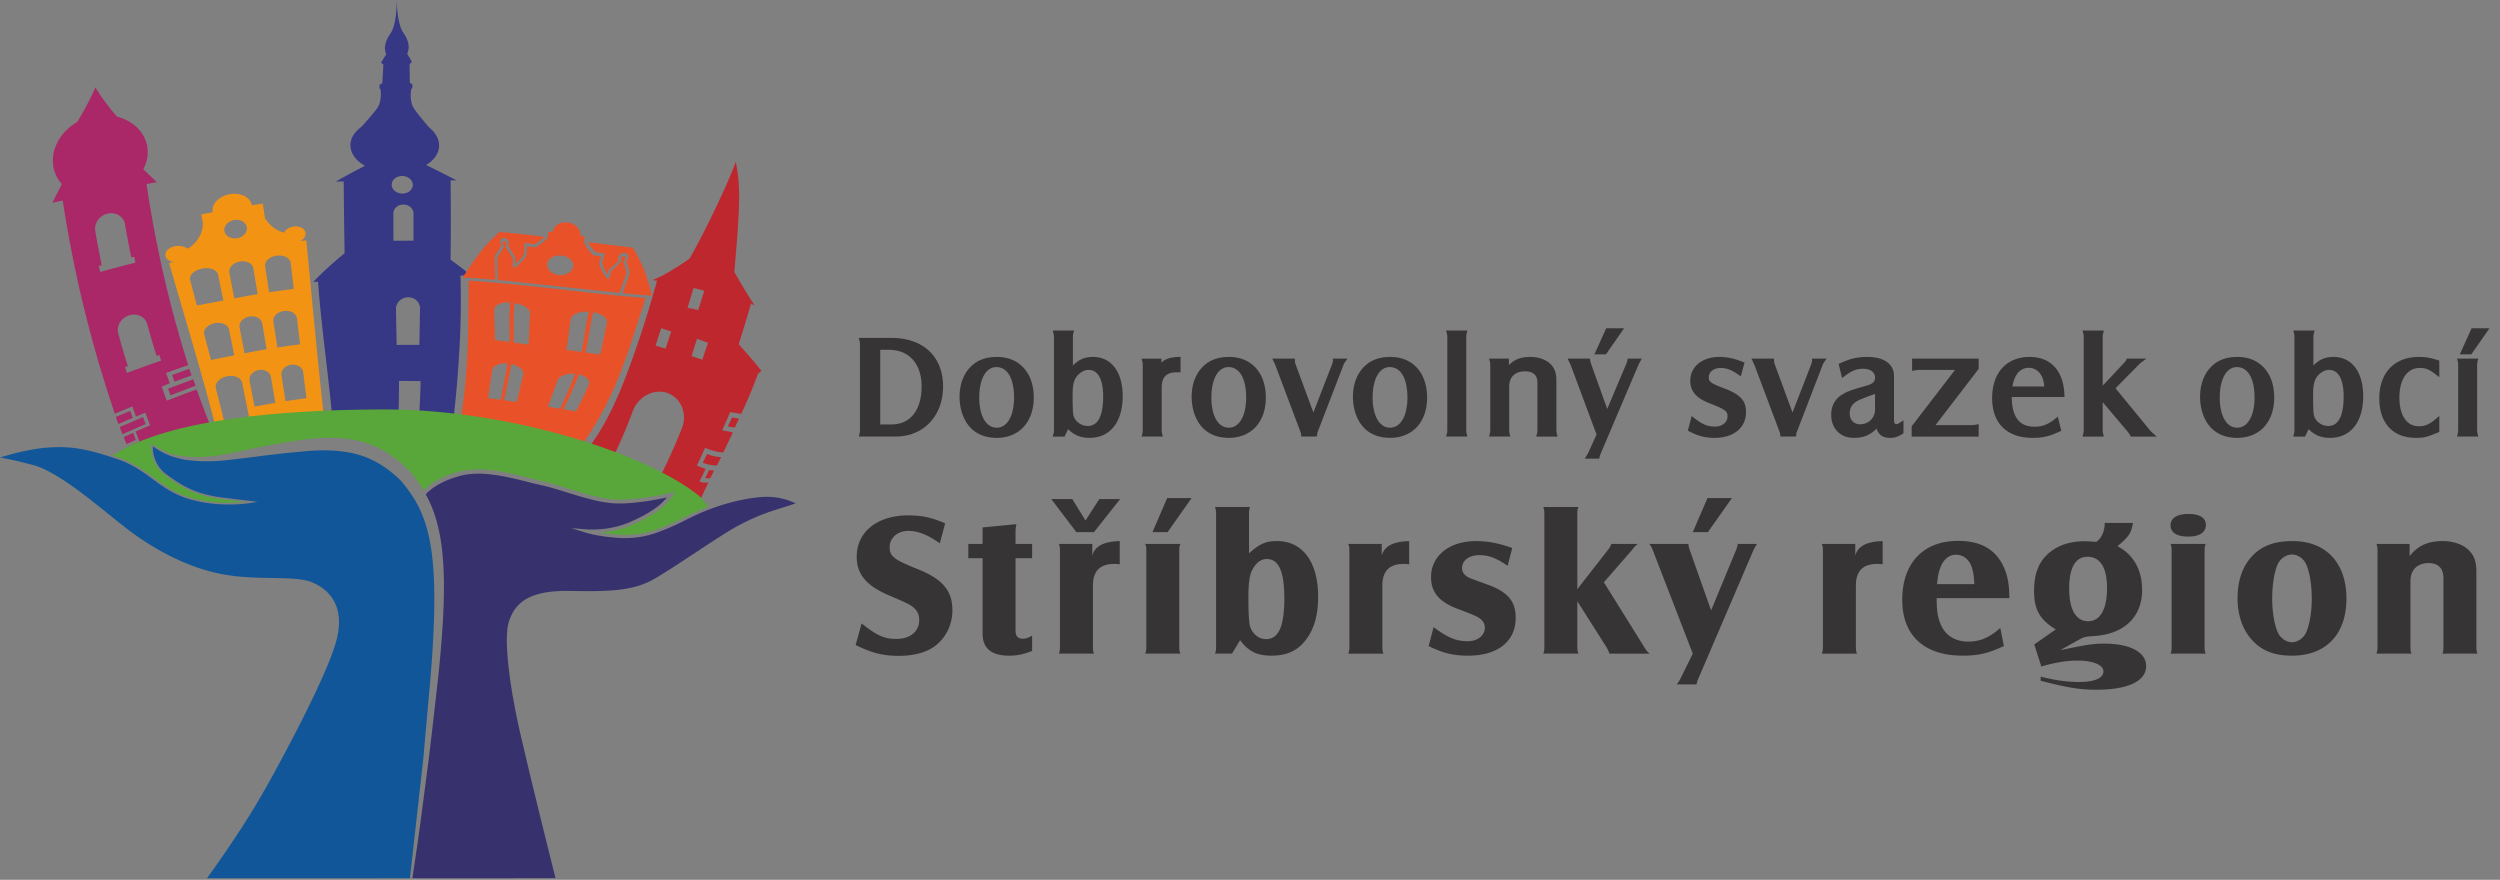 <svg viewBox="0 0 233 82" xmlns="http://www.w3.org/2000/svg" fill-rule="evenodd" clip-rule="evenodd" stroke-linejoin="round" stroke-miterlimit="2"><rect x="0" y="0" width="233" height="82" fill="#808080" stroke="none"/><path d="M43.892 25.663c-.381.007-.576.01-.975.015.047 1.912.044 3.83-.043 5.735-.11 2.399-.296 4.81-.56 7.204-1.316.009-1.958.007-3.242.01.067-1.172.092-1.805.137-3.106-.807-.009-1.212-.013-2.022-.019-.006 1.303-.012 1.94-.047 3.133-1.575.013-2.358.023-3.974.089l.001.028c-.868.035-1.307.057-2.205.117-.385-4.21-1.01-8.39-1.321-12.609l-.443.008c1.074-1.1 1.676-1.63 2.918-2.668a785.38 785.38 0 0 1-.083-6.69l-.732.01c.895-.507 1.8-.997 2.713-1.47-.83-.463-1.34-1.138-1.352-1.905-.01-.655.39-1.256 1.025-1.726.531-.586 1.206-1.354 1.472-1.74.47-.681.312-1.738.312-1.738l-.105-.121.02-.33.247-.141.1-1.726c-.088-.075-.13-.112-.216-.188 0 0 .269-.456.485-.777-.214-.457-.196-1.1.413-1.978.563-.81.556-2.782.551-3.08.007.298.072 2.267.618 3.04.592.84.586 1.495.362 1.968.2.312.445.763.445.763l-.217.2c.01.697.015 1.047.022 1.744l.235.137.005.334-.108.125s-.205 1.071.23 1.757c.254.4.922 1.216 1.439 1.811.274.224.497.474.656.741h.002l-.001.002c.172.29.268.596.271.916.009.73-.445 1.378-1.206 1.842 1.166.58 1.74.864 2.823 1.422l-.542.007c.015 2.464.036 4.928-.008 7.392.8.584 1.182.874 1.9 1.462zm-6.422-9.26c-.544.004-.976.378-.963.831.014.453.468.814 1.01.807.543-.006.969-.375.957-.827-.013-.45-.462-.815-1.004-.811zm-.809 3.355c.002 1.068.004 1.6.004 2.681.75-.003 1.127-.005 1.87-.01.005-1.074.005-1.603.004-2.665h-.012c-.071-.395-.457-.699-.926-.701-.468-.003-.857.298-.927.695h-.013zm2.425 12.384c.027-1.426.037-2.15.063-3.545h-.015c-.074-.516-.532-.897-1.1-.889-.568.009-1.037.405-1.115.92l-.015.001c.02 1.387.037 2.102.065 3.516l2.117-.003z" fill="#363785" fill-rule="nonzero"/><path d="M42.872 39.494c.794-4.55.766-8.748.816-13.337 5.513.347 10.98 1.194 16.486 1.619-1.661 5.103-2.812 9.376-6.028 13.791-3.747-.906-7.445-1.618-11.274-2.073zM55.302 29.1c-.358 1.42-.402 2.235-.732 3.753l1.357.187c.296-1.19.375-1.814.638-2.972h-.004c.059-.43-.458-.827-1.259-.968zm-1.34 5.795c-.58 1.405-.81 1.95-1.438 3.247l1.158.196c.536-1.007.707-1.454 1.202-2.49h-.003c.148-.386-.231-.797-.92-.953h.001zm-.752-5.227c-.186 1.143-.222 1.76-.421 2.938.564.078.845.116 1.4.194.314-1.516.351-2.33.698-3.748-.832-.047-1.56.202-1.671.617l-.006-.001zm-2.162 8.234c.462.074.694.111 1.157.187.61-1.299.834-1.845 1.397-3.25-.732-.06-1.423.174-1.604.545h-.003c-.394 1.024-.527 1.499-.947 2.518zm-3.08-9.665c-.143 1.391-.056 2.192-.103 3.686l1.396.192c.081-1.17.06-1.782.148-2.914l-.005-.001c-.01-.42-.625-.823-1.436-.963zm-.978 9.067c.468.063.702.096 1.168.162.276-1.051.358-1.562.623-2.59h-.003c.062-.384-.412-.786-1.114-.94-.275 1.387-.385 1.997-.674 3.368zm-.919-8.495c-.013 1.117.051 1.723.061 2.878l1.352.183c.033-1.492-.062-2.291.07-3.68-.813-.043-1.437.213-1.479.62l-.004-.001zm-.18 5.617c-.175 1.039-.225 1.59-.4 2.681.47.06.706.09 1.175.154.274-1.378.378-1.993.639-3.38-.716-.06-1.313.169-1.41.545h-.005.001zm9.637-10.917l.729.097a.086.086 0 0 1 .077.085c0 .008-.002.016-.004.024-.081.321-.124.484-.212.812.029.088.12.384.284.688.107.198.145.254.228.358 0 0 .103-.427.186-.505l.133-.112.683-.605c.022-.027.07-.08.014-.153-.06-.138-.014-.282.053-.387a.51.51 0 0 1 .282-.202.648.648 0 0 1 .33-.01c.194.043.313.25.245.472a.55.55 0 0 1-.154.242c-.072.066-.036.05-.026.076l.323.97a.226.226 0 0 1-.015.115l-.667 1.85a70.29 70.29 0 0 0 2.746.23c-.465-1.726-.692-2.668-1.787-4.472-1.541-.182-2.41-.293-4.167-.513.059.115.142.268.248.417.178.248.404.461.472.523h-.001z" fill="#e95229" fill-rule="nonzero"/><path d="M51.048 22.114a.126.126 0 0 0 .013-.037l.032-.485c.127.017.19.025.318.04.058.008.109-.024.118-.07.117-.57.69-.903 1.364-.824l.013.001c.683.086 1.197.562 1.182 1.165-.001.044.038.085.092.092l.32.043c-.03.191-.044.29-.077.486-.003.015 0 .03.005.045.005.013.133.332.36.642.224.309.507.555.518.565.013.012.03.02.05.022l.652.087c-.065.27-.1.407-.167.682a.085.085 0 0 0 0 .05c.005.016.126.394.33.756.204.364.433.6.442.61.022.021.057.026.092.013a.132.132 0 0 0 .074-.081l.192-.64.002-.006c.352-.341.529-.511.882-.847.04-.037.096-.085.076-.152a.232.232 0 0 1-.049-.17.286.286 0 0 1 .115-.186c.04-.029.108-.056.168-.04.094.023.186.118.117.271a.377.377 0 0 1-.146.153c-.047.028-.044.075-.029.118.13.413.187.62.292 1.031l-.001.002c-.267.745-.407 1.122-.666 1.85-3.785-.393-7.566-.83-11.355-1.201a63.73 63.73 0 0 0-.03-2.103c.239-.392.362-.588.619-.97a.113.113 0 0 0-.02-.14.272.272 0 0 1-.084-.192.207.207 0 0 1 .055-.155.141.141 0 0 1 .117-.041c.1.011.186.12.188.242a.219.219 0 0 1-.065.162c-.034.031-.039.089-.012.133.272.432.406.651.667 1.089 0 .007-.002.014 0 .021l-.007.704c0 .036.017.071.045.092a.09.09 0 0 0 .094.007c.01-.006.275-.157.605-.49.33-.332.475-.591.481-.602.008-.014.042-.068.043-.084.017-.329.024-.493.038-.814.278.034.417.052.698.088a.334.334 0 0 0 .094-.014c.01-.004.226-.065.614-.384.391-.32.525-.526.53-.534h.001zm-.043 2.475c-.06.504.413.968 1.06 1.04.648.073 1.254-.266 1.35-.76.099-.495-.38-.962-1.067-1.044-.686-.082-1.284.26-1.343.764z" fill="#e95229" fill-rule="nonzero"/><path d="M46.105 23.946s-.01-.066.029-.133c0 0 .538-.821.57-.863a.095.095 0 0 0 .01-.1.484.484 0 0 1-.079-.303.399.399 0 0 1 .108-.28c.068-.068.125-.1.292-.09.179.009.384.23.387.467a.434.434 0 0 1-.072.25c.279.45.417.68.683 1.138.02.034.006.559.006.559.106-.078.226-.178.395-.353.26-.27.377-.504.416-.571l.02-.899c0-.028.008-.078.027-.096.02-.016.084-.014.111-.012l.838.105c.066-.03.272-.143.571-.391.148-.122.258-.225.334-.305-1.39-.171-2.783-.322-4.178-.454-1.715 1.512-2.332 2.597-3.467 4.256 1.07.044 1.704.092 3.055.211a60.9 60.9 0 0 0-.056-2.136z" fill="#e95229" fill-rule="nonzero"/><path d="M28.484 21.729c.03.297-.18.58-.517.734.237-.028.355-.04.583-.068.518 5.361 1.003 10.724 1.593 16.077-2.283.297-4.53.652-6.794 1.075l-.786-3.91h-.003c-.116-.451-.72-.71-1.401-.569-.682.14-1.142.627-1.05 1.086h-.002a158.5 158.5 0 0 1 .964 3.887c-.341.079-.51.118-.85.2-1.353-5.282-2.952-10.49-4.459-15.728.174-.04.265-.06.452-.1-.399-.034-.7-.227-.78-.518-.112-.395.233-.82.859-.941.464-.092.932.011 1.176.232a2.76 2.76 0 0 0 .834-.719c.774-.968.576-1.852.576-1.852l-.13-.63c.47-.084.668-.125 1.077-.206-.144-.736.564-1.497 1.584-1.678 1.02-.182 1.944.288 2.06 1.029.396-.063.6-.094 1.022-.153l.197 1.337c.162.283.42.615.829.912.375.272.704.401.966.457.125-.284.482-.518.915-.568.574-.068 1.045.21 1.085.614zm-7.15 8.932l-.004.001c-.125-.419-.679-.662-1.312-.54-.634.12-1.067.56-.996.992h-.004c.26.977.39 1.465.645 2.441.874-.186 1.344-.274 2.175-.441l-.504-2.453zm-.516-2.652l-.502-2.454h-.004c-.128-.417-.726-.655-1.441-.528-.715.127-1.224.572-1.16 1.005h-.005c.255.977.384 1.465.643 2.442 1-.197 1.556-.29 2.469-.465zm.994-7.5c-.58.104-.978.571-.89 1.038.086.467.62.758 1.19.657.57-.103.969-.56.891-1.028-.078-.468-.612-.77-1.191-.667zm3.848 17.039l-.416-2.47c-.001 0-.002 0-.003.002-.107-.423-.601-.688-1.134-.592-.534.097-.904.518-.856.952h-.004l.474 2.458a67.296 67.296 0 0 1 1.939-.35zm-.814-4.995l-.414-2.468h-.003c-.109-.422-.628-.683-1.193-.58-.565.1-.96.528-.916.961l-.003.001.473 2.458a71.99 71.99 0 0 1 2.056-.372zm-.832-5.137l-.412-2.47-.004.002c-.112-.422-.657-.68-1.254-.572-.596.108-1.019.54-.976.973l-.004.001.47 2.459c.87-.167 1.307-.246 2.18-.393zm4.549 9.695c-.128-.993-.19-1.489-.313-2.482l-.004.001c-.089-.426-.58-.71-1.124-.632-.545.079-.927.486-.895.921l-.003.001.386 2.473c.65-.104 1.301-.198 1.953-.282zm-.596-5.02c-.12-.992-.18-1.49-.298-2.482h-.003c-.09-.425-.623-.704-1.215-.623-.593.083-1.007.494-.977.93h-.004l.384 2.475c.824-.13 1.26-.19 2.113-.3zm-.586-5.164l-.293-2.483h-.003c-.095-.425-.67-.7-1.314-.613-.645.087-1.093.503-1.066.938H24.7l.383 2.475c.764-.119 1.53-.225 2.298-.317z" fill="#f39314" fill-rule="nonzero"/><path d="M65.764 43.688l-.24.522-.343.663c.163.053.247.074.423.101.142.009.285.007.427-.006-.158.32-.236.477-.387.786-.28.609-.413.9-.656 1.449-.786-.172-1.009-.51-1.443-1.281-.497-.064-.724-.133-1.184-.278l.01-.019a.25.25 0 0 1 .012-.017c-.201-.168-.3-.257-.502-.43-.168-.148-.34-.292-.516-.43.504-.988.735-1.475 1.172-2.443.437-.968.638-1.449 1.023-2.409h-.001l.006-.014a2.613 2.613 0 0 0-.054-2.056 2.276 2.276 0 0 0-1.486-1.253c-.65-.167-1.287-.031-1.826.284a2.82 2.82 0 0 0-1.216 1.446l-.005.015-.006.015a44.686 44.686 0 0 1-.928 2.31c-.398.929-.61 1.395-1.08 2.337a4.661 4.661 0 0 1-.925-.566c-.382-.285-.578-.457-1.011-.902 1.623-2.236 2.725-4.83 3.652-7.356a96.82 96.82 0 0 0 2.557-8.01l-.215-.016-.217-.02c.706-.29 1.055-.476 1.749-.89.692-.413 1.035-.65 1.723-1.127a74.635 74.635 0 0 0 2.368-4.596c.89-1.86 1.31-2.816 1.938-4.414.308 1.712.356 2.722.259 4.849-.097 2.127-.23 3.275-.4 5.42.357.622.545.95.93 1.588.385.639.585.958.982 1.557l-.176-.107-.176-.108c-.228.781-.343 1.169-.573 1.93-.232.76-.348 1.135-.583 1.862.472.548.718.802 1.145 1.304.427.502.622.746.971 1.184l-.156.137c-.063.055-.097.082-.162.138-.228.63-.473 1.253-.733 1.87a60.86 60.86 0 0 1-.821 1.859 5.021 5.021 0 0 1-.473-.064 6.209 6.209 0 0 1-.558-.1c-.142.332-.214.5-.36.832-.155.347-.234.52-.393.867.224.053.337.074.565.102.172.048.26.067.434.097a99.64 99.64 0 0 1-.895 1.865 3.12 3.12 0 0 1-.841-.137 4.076 4.076 0 0 1-.858-.298c-.148.333-.221.5-.37.83-.157.328-.236.49-.394.813.178.092.27.133.457.202.141.052.213.075.36.113zM62.557 30.9c-.372-.128-.558-.188-.93-.31-.217.648-.318.975-.525 1.616.37.118.556.173.928.287.207-.63.316-.946.527-1.593zm2.507-1.99l.576-1.796a7.002 7.002 0 0 0-1.007-.264l-.553 1.835c.39.07.586.113.984.224v.001zm.39 4.614l.53-1.577c-.432-.159-.64-.235-1.018-.376-.213.659-.315.981-.517 1.618.38.121.584.19 1.004.335h.001z" fill="#bf272e" fill-rule="nonzero"/><path d="M66.094 43.812l-.37.745c.155.021.311.028.467.023l.181-.365c.072-.147.11-.22.182-.37-.1 0-.149-.003-.245-.01a2.568 2.568 0 0 1-.215-.023zm1.744-4.078c.215.053.434.09.654.111l.19-.415c.079-.166.117-.248.192-.414a4.332 4.332 0 0 1-.32-.048 4.383 4.383 0 0 1-.322-.068l-.195.417-.199.417zm-2.341 3.388c.117.049.177.072.298.111.123.036.186.05.313.076.138.028.207.037.35.052.142.016.214.02.362.02l.193-.39.193-.395a2.95 2.95 0 0 1-.674-.086 3.414 3.414 0 0 1-.632-.2l-.202.407c-.08.162-.12.244-.202.405h.001z" fill="#bf272e" fill-rule="nonzero"/><path d="M11.408 40.466c.432-.19.649-.286 1.082-.473.434-.188.65-.282 1.084-.467-.098-.26-.146-.391-.243-.653l-.624.263c-.62.261-.93.394-1.549.662l.25.668zm.379.923l.872-.39-.251-.655c-.35.153-.526.23-.875.385.1.265.152.396.254.66zm5.856-7.021c-.535.19-1.068.382-1.601.577.084.252.127.377.212.627.638-.238.958-.355 1.597-.587-.084-.247-.126-.37-.208-.617zm-1.978 1.857c.086.248.13.37.218.617.936-.363 1.405-.541 2.345-.892-.086-.24-.127-.36-.211-.602-.708.26-1.061.391-1.767.658l-.585.219z" fill="#aa2867" fill-rule="nonzero"/><path d="M15.072 36.033c.183.526.276.789.466 1.311 1.115-.429 1.673-.64 2.792-1.05a75.68 75.68 0 0 0 1.473 3.855c-1.334.563-2 .851-3.325 1.44-.984-.265-1.475-.404-2.457-.69-.275.839-.409 1.26-.667 2.113-.209.097-.314.146-.522.245l-.387-.157c-.236-.57-.35-.856-.577-1.431.452-.206.678-.308 1.13-.51-.146-.374-.219-.56-.362-.936.54-.235.809-.352 1.349-.582a83.052 83.052 0 0 1-.438-1.176c-.348.143-.522.216-.87.361l-.339-.943c-.653.267-.98.402-1.633.675a115.45 115.45 0 0 1-4.86-19.872c-.385.084-.578.127-.964.213.35-.7.528-1.047.889-1.735a3.213 3.213 0 0 1-.822-1.836c-.167-1.564.768-3.11 2.23-3.945.11-.17.217-.342.316-.512.924-1.583 1.393-2.736 1.393-2.736s.617 1.07 1.74 2.405c.094.113.193.223.295.331 1.552.407 2.686 1.543 2.832 2.996.066.661-.083 1.31-.397 1.905.504.49.758.732 1.268 1.21-.386.065-.58.1-.966.167a108.438 108.438 0 0 0 3.879 16.879c-.826.29-1.239.437-2.062.738.14.382.21.573.353.953l-.757.314zM9.215 24.782l.118.566c1.313-.36 1.969-.534 3.284-.869-.046-.219-.07-.33-.114-.55l-.268.067a81.674 81.674 0 0 1-.59-3.137h-.002c-.14-.686-.84-1.115-1.593-.953-.753.164-1.276.87-1.176 1.585h-.002l.007.04v.002c.181 1.062.382 2.121.603 3.176l-.267.073zm2.612 9.976c1.273-.473 1.91-.704 3.189-1.153-.067-.21-.1-.315-.165-.526l-.261.09a79.82 79.82 0 0 1-.877-3h-.003c-.203-.655-.94-1.008-1.675-.78-.735.228-1.188.966-1.023 1.651h-.001a.532.532 0 0 0 .01.038v.002c.34 1.227.518 1.835.895 3.041l-.26.095c.067.217.102.326.17.542h.001z" fill="#aa2867" fill-rule="nonzero"/><path d="M10.796 38.858c.095.265.144.398.241.663.532-.23.798-.343 1.332-.568a85.78 85.78 0 0 1-.237-.654c-.535.221-.803.334-1.336.559z" fill="#aa2867" fill-rule="nonzero"/><path d="M13.258 43.755c.441.29.862.605 1.285.914.422.309.848.61 1.296.874.446.266.916.49 1.404.667.241.086.493.169.744.228l.378.096.383.078c.512.096 1.029.17 1.549.203.824.06 1.651.049 2.473-.03l-.806-.098c-.485-.062-.968-.113-1.454-.183a12.213 12.213 0 0 1-1.444-.288l-.355-.101-.35-.117-.346-.13-.34-.145a9.47 9.47 0 0 1-1.289-.714 14.79 14.79 0 0 1-.607-.416c-.198-.144-.398-.281-.588-.447a3.183 3.183 0 0 1-.855-1.214 3.53 3.53 0 0 1-.2-.72 3.14 3.14 0 0 1-.039-.75l.01-.122.106.068c.274.176.552.342.843.494.292.158.578.296.89.39.62.187 1.276.25 1.928.297.217.008.435.01.652.006.472-.005.945-.048 1.414-.098l.698-.097.705-.124 2.817-.594c.469-.1 2.376-.442 2.85-.516l1.44-.217c.489-.056.98-.097 1.472-.123.987-.048 1.996-.022 3 .164a8.99 8.99 0 0 1 2.887 1.045c.891.515 1.675 1.174 2.38 1.877l.02.02.015.019c.459.546.88 1.135 1.249 1.758.293-.297.62-.558.972-.773a8.226 8.226 0 0 1 1.758-.8c.151-.049.3-.092.45-.138.157-.046.316-.084.477-.116.318-.064.64-.102.961-.122 1.29-.07 2.558.149 3.787.43.616.14 1.225.3 1.832.454.305.077.603.145.912.216.311.072.619.153.922.242 1.214.353 2.396.77 3.603 1.079.602.153 1.214.283 1.82.346.612.066 1.23.04 1.851-.006a25.878 25.878 0 0 0 3.69-.585l.412-.094-.228.347a5.004 5.004 0 0 1-.746.89l-.101.097-.111.097-.223.182a8.39 8.39 0 0 1-.464.335c-.157.108-.322.201-.483.302-.163.096-.33.185-.495.277-.167.089-.34.17-.51.255-.168.09-.34.156-.51.234-.169.075-.344.155-.524.22-.177.072-.36.127-.54.187-.184.05-.366.106-.552.145-.185.046-.372.079-.558.113-.307.051-.617.084-.926.108.193.033.388.06.582.09.213.023.43.054.64.074.423.04.847.066 1.271.056.212-.006.424-.01.634-.035.212-.014.42-.046.63-.081.21-.027.414-.086.62-.127.204-.06.405-.105.61-.178l.305-.105c.095-.033.198-.075.297-.113l.598-.234.588-.255c.195-.087.387-.183.581-.273.388-.186.769-.384 1.161-.569a19.461 19.461 0 0 1 1.554-.66c-.418-.584-.862-1-.862-1-4.949-4.01-17.78-8.058-29.2-8.058-9.467 0-20.382.892-25.453 4.298.46.152.93.305 1.373.516.48.222.941.486 1.38.778z" fill="#59a73a" fill-rule="nonzero"/><path d="M41.16 50.932c.107.833.165 1.666.193 2.496.056 1.661-.006 3.313-.107 4.957-.108 1.64-.25 3.278-.425 4.913l-.56 4.89-.288 2.442-.318 2.44c-.218 1.624-.416 3.251-.648 4.874-.177 1.267-.384 2.637-.57 3.9 1.806.01 13.337-.002 13.337-.002-.55-2.198-1.1-4.397-1.637-6.598l-.808-3.316-.78-3.322a64.348 64.348 0 0 1-.691-3.344 46.933 46.933 0 0 1-.49-3.38 24.937 24.937 0 0 1-.122-1.706c-.015-.571-.015-1.144.068-1.716.041-.286.122-.567.228-.835.103-.271.236-.53.397-.771a3.35 3.35 0 0 1 1.301-1.13c.518-.262 1.08-.414 1.645-.512.568-.093 1.14-.133 1.712-.14 1.143.002 2.275.046 3.41.007 1.132-.036 2.269-.126 3.35-.439a7.529 7.529 0 0 0 1.553-.644c.246-.134.484-.287.726-.439l.724-.45c.96-.61 1.904-1.238 2.854-1.864.474-.316.95-.628 1.43-.935l.717-.463c.243-.156.486-.298.729-.447a20.177 20.177 0 0 1 3.085-1.496c.265-.107.538-.195.807-.291l.816-.259.812-.255.403-.133.142-.05a6.25 6.25 0 0 0-2.176-.59 6.966 6.966 0 0 0-1.267.023c-.422.04-.847.1-1.266.18-.84.158-1.67.374-2.481.644a19.42 19.42 0 0 0-2.379.96c-.386.184-.769.385-1.158.57-.196.094-.389.193-.587.28l-.596.262-.605.238c-.102.04-.198.08-.306.117l-.305.105c-.202.073-.42.125-.63.187-.215.044-.427.105-.644.134-.217.037-.433.07-.651.086-.218.027-.438.032-.656.038a10.97 10.97 0 0 1-1.308-.054c-.22-.02-.43-.048-.645-.072-.214-.032-.432-.06-.646-.097a9.89 9.89 0 0 1-1.284-.29l-1.322-.41 1.387.11c.176.014.363.018.545.02a10.085 10.085 0 0 0 1.646-.141c.18-.035.361-.067.54-.111.18-.039.354-.094.53-.143.174-.057.35-.111.519-.18l.188-.074.064-.028.255-.114c.17-.078.346-.148.508-.233.163-.084.329-.163.49-.25l.482-.271c.154-.099.316-.189.465-.294.153-.102.3-.21.444-.322l.21-.173.1-.088.102-.096c.135-.128.248-.254.367-.396l.064-.08a25.38 25.38 0 0 1-3.302.513c-.631.049-1.273.078-1.912.012a13.158 13.158 0 0 1-1.878-.35c-1.228-.309-2.42-.723-3.618-1.066-.3-.086-.6-.166-.901-.233-.304-.068-.618-.14-.922-.216-.61-.15-1.217-.308-1.825-.445-1.216-.271-2.451-.486-3.676-.416a6.581 6.581 0 0 0-.906.115c-.148.03-.297.066-.439.107-.149.045-.302.09-.449.138a7.872 7.872 0 0 0-1.663.757 4.64 4.64 0 0 0-.976.792c.41.756.736 1.559.973 2.377.243.819.399 1.653.506 2.486h-.001z" fill="#37326d" fill-rule="nonzero"/><path d="M74.378 46.827l-.004.003h-.001c.005-.015.006-.01.005-.003z" fill="#fefefe" fill-rule="nonzero"/><path d="M14.241 41.6c-.005.436.075.869.235 1.275.177.442.456.843.816 1.156.178.155.38.294.577.437.394.284.802.546 1.224.786.21.117.428.224.647.326l.334.142.34.127.344.114.349.1c.469.123.945.217 1.426.282.48.067.967.12 1.45.18l1.454.176.566.069-.56.094c-.522.082-1.049.132-1.578.147-.527.018-1.054.008-1.58-.03a12.934 12.934 0 0 1-1.568-.204l-.388-.08-.384-.096a8.292 8.292 0 0 1-2.192-.911 16.039 16.039 0 0 1-1.31-.882c-.425-.31-.844-.622-1.28-.909a10.047 10.047 0 0 0-1.358-.763c-.47-.223-.964-.379-1.464-.543a16.216 16.216 0 0 0-.748-.236c-.25-.072-.499-.155-.753-.215a14.717 14.717 0 0 0-1.527-.33c-.257-.038-.514-.078-.774-.093-.13-.01-.258-.025-.389-.03l-.39-.011c-.26-.013-.52.004-.781.006-.256.009-.522.032-.781.049a17.66 17.66 0 0 0-1.545.231c-.512.095-1.02.22-1.525.353-.254.068-.503.136-.754.213-.124.04-.25.075-.374.113.537.087 1.061.204 1.59.32l.976.244.49.123c.16.044.322.096.484.155.636.237 1.231.56 1.808.907.575.349 1.13.728 1.674 1.12 1.088.787 2.133 1.628 3.174 2.468 1.042.84 2.076 1.687 3.196 2.411.556.368 1.127.712 1.713 1.031.584.32 1.18.62 1.791.885 1.22.536 2.492.953 3.8 1.204 1.307.251 2.645.318 3.98.345.669.016 1.338.02 2.009.045.67.03 1.346.067 2.007.24.165.043.327.102.486.17.151.067.307.146.453.23.296.168.573.37.822.604.5.468.853 1.086 1.016 1.748.164.664.156 1.356.05 2.022a8.17 8.17 0 0 1-.223.989c-.099.319-.197.638-.317.953-.463 1.263-1.016 2.483-1.586 3.695a120.33 120.33 0 0 1-1.784 3.6c-.613 1.19-1.24 2.373-1.88 3.549a95.307 95.307 0 0 1-1.985 3.492c-.345.573-.705 1.138-1.062 1.704-.369.56-.727 1.125-1.106 1.678a107.185 107.185 0 0 1-2.287 3.276l18.915-.007c.022-.168 1.261-11.27 1.261-11.27l.214-2.448.44-4.892c.132-1.634.242-3.26.307-4.892.06-1.628.083-3.258-.01-4.872-.094-1.61-.297-3.215-.781-4.711-.238-.748-.56-1.46-.951-2.132a13.082 13.082 0 0 0-1.366-1.869c-.657-.632-1.364-1.197-2.135-1.628a7.778 7.778 0 0 0-1.206-.563 8.822 8.822 0 0 0-1.287-.365c-.9-.17-1.816-.246-2.732-.227-.465.006-.932.03-1.401.068l-1.415.137c-.479.047-.957.092-1.426.154-.472.06-.943.103-1.42.17-.476.06-.949.127-1.428.181l-1.434.167-.72.079-.734.048c-.487.015-.975.026-1.462-.007-.486-.03-.985-.063-1.463-.159a7.917 7.917 0 0 1-.71-.177c-.206-.063-.448-.127-.645-.223-.198-.068-.494-.226-.736-.358-.254-.132-.479-.302-.723-.455z" fill="#105699" fill-rule="nonzero"/><path d="M80.3 58.105c1.467 1.16 2.12 1.444 3.27 1.444 1.249 0 2.102-.703 2.102-1.748 0-.608-.24-1.025-.814-1.386-.238-.152-.813-.42-1.883-.874-2.2-.913-3.13-1.995-3.13-3.65 0-2.318 1.902-3.857 4.816-3.857 1.228 0 2.159.19 3.428.74l-.496 1.863c-1.17-.818-2.041-1.159-2.952-1.159-.971 0-1.725.646-1.725 1.502 0 .874.356 1.157 2.676 2.089 2.26.911 3.171 1.995 3.171 3.8 0 1.406-.654 2.68-1.764 3.44-.772.532-1.922.816-3.23.816-1.448 0-2.458-.246-4.024-1.007l.555-2.013zm9.948-6.081v-1.328h1.328v-1.54l3.151-.305c-.06.342-.079.495-.079.683v1.162h1.546v1.328h-1.546v6.745c0 .514.218.761.674.761.278 0 .495-.075.872-.285v1.425c-.773.304-1.386.437-2.139.437-1.666 0-2.479-.683-2.479-2.07v-7.013h-1.328zm14.15-5.51h-1.942l-1.288 1.996-1.23-1.996h-1.96l2.337 3.078h1.646l2.437-3.078zm-5.708 4.18c.079.228.099.362.099.627v8.971c0 .245-.02.397-.099.626h3.27c-.078-.209-.098-.342-.098-.626v-5.721c0-1.348.652-2.014 1.982-2.014.158 0 .277 0 .515.038v-2.166c-1.486.038-2.32.474-2.556 1.348v-1.081l-3.113-.002zm11.319.002c-.08.208-.1.341-.1.625v8.972c0 .245.02.396.1.624h-3.272c.078-.228.1-.38.1-.624v-8.972c0-.284-.022-.417-.1-.624l3.272-.001zm-1.229-4.278h2.278l-2.24 3.174h-1.407l1.369-3.174zm7.629 5.148c1.031-.91 1.567-1.138 2.617-1.138 2.378 0 3.824 1.956 3.824 5.169 0 1.672-.336 2.907-1.05 3.914-.792 1.103-1.803 1.596-3.31 1.596-1.328 0-2.14-.399-2.914-1.444l-.753 1.253h-1.585c.079-.208.1-.321.1-.625v-12.41a1.668 1.668 0 0 0-.1-.626h3.27c-.079.209-.1.342-.1.626l.001 3.685zm.258 1.635c-.217.439-.316 1.273-.316 2.51 0 1.177.04 2.09.117 2.507.16.779.794 1.35 1.527 1.35 1.168 0 1.705-1.179 1.705-3.8 0-2.509-.516-3.668-1.645-3.668-.556 0-1.05.398-1.388 1.102v-.001zm12.11-2.505v1.084c.236-.876 1.07-1.312 2.556-1.35v2.165c-.238-.037-.357-.037-.515-.037-1.33 0-1.982.666-1.982 2.015v5.72c0 .284.018.418.099.626h-3.272c.081-.23.1-.38.1-.626v-8.97c0-.266-.019-.4-.1-.626h3.114v-.001zm4.832 7.754c1.329.987 2.102 1.31 3.192 1.31.912 0 1.585-.532 1.585-1.254 0-.456-.238-.78-.794-1.064-.098-.057-.693-.303-1.803-.722-1.683-.646-2.416-1.54-2.416-2.926 0-1.996 1.704-3.365 4.2-3.365 1.072 0 2.101.19 3.37.647l-.436 1.654c-1.05-.723-1.765-.99-2.637-.99-.951 0-1.606.494-1.606 1.2 0 .378.179.644.596.872.179.095.517.21 1.704.646 1.943.685 2.697 1.559 2.697 3.117 0 2.205-1.666 3.534-4.44 3.534-1.348 0-2.32-.228-3.668-.893l.456-1.766zm13.397 1.841c0 .267.02.399.099.627h-3.271c.08-.228.1-.36.1-.627V47.884c0-.267-.02-.4-.1-.629h3.27c-.078.21-.098.343-.098.629v7.03l2.854-3.667a1.54 1.54 0 0 0 .317-.552h2.456c-.06.058-.117.115-.177.152a3.963 3.963 0 0 0-.377.439l-2.598 2.983 3.788 6.08c.197.322.277.4.476.57h-3.748c-.137-.38-.197-.475-.277-.608l-2.714-4.276v4.256zm7.037-9.008c-.098-.266-.178-.38-.318-.588h3.629c.019.191.04.322.139.588l1.981 5.607 2.32-5.607c.098-.266.138-.38.158-.588h1.803c-.138.209-.217.322-.338.588l-5.112 11.915c-.118.269-.159.4-.179.59h-1.863c.158-.19.238-.321.378-.59l1.128-2.28-3.726-9.635zm5.095-4.865h2.278l-2.239 3.174h-1.408l1.369-3.174zm13.773 4.278v1.084c.237-.876 1.07-1.312 2.552-1.35v2.165c-.235-.037-.355-.037-.513-.037-1.327 0-1.982.666-1.982 2.015v5.72c0 .284.02.418.1.626h-3.272c.078-.23.1-.38.1-.626v-8.97c0-.266-.022-.4-.1-.626h3.115v-.001zm13.852 9.52v-.002.002zm-3.844.891c-3.588 0-5.631-1.88-5.631-5.204 0-3.421 1.963-5.493 5.195-5.493 2.162 0 3.548.816 4.299 2.507.337.8.475 1.54.496 2.832h-6.777c0 1.18.079 1.672.337 2.357.416 1.082 1.348 1.691 2.596 1.691 1.11 0 1.961-.361 2.994-1.273l.335 1.69c-1.487.685-2.357.893-3.844.893zm1.088-6.668c-.036-.702-.078-.97-.176-1.368-.2-.837-.793-1.37-1.51-1.37-1.029 0-1.661.97-1.782 2.738h3.468zm5.588 5.624l2.004-1.404c-1.468-.876-2.023-1.846-2.023-3.556 0-1.596.395-2.66 1.307-3.496.852-.76 2.003-1.16 3.35-1.16.28 0 .497 0 1.13.059.456-.268.815-1.007.794-1.768h2.634c-.159.95-.356 1.255-1.444 2.166 1.505.799 2.298 2.205 2.298 4.087 0 2.546-1.727 4.16-4.599 4.292-.714.059-.79.078-1.228.306l-1.803 1.006c2.575-.532 3.072-.607 4.12-.607 2.398 0 3.885.798 3.885 2.09 0 1.406-1.684 2.204-4.637 2.204-1.528 0-2.718-.19-5.192-.837v-.379c1.486.361 2.497.496 3.627.496 1.387 0 2.22-.364 2.22-.991 0-.606-.972-1.006-2.44-1.006-.99 0-2.1.189-3.349.552l-.654-2.054zm3.252-5.207c0 1.957.632 3.041 1.764 3.041 1.13 0 1.764-1.104 1.764-3.097 0-1.9-.634-2.908-1.824-2.908-1.11 0-1.704 1.008-1.704 2.964zm12.74-5.929c0-.664-.574-1.025-1.604-1.025-1.091 0-1.686.379-1.686 1.063 0 .685.595 1.044 1.664 1.044 1.034 0 1.626-.4 1.626-1.082zm-3.29 1.766c.081.21.099.343.099.627v8.97c0 .248-.018.399-.099.626h3.27a1.667 1.667 0 0 1-.099-.626v-8.97c0-.284.02-.417.099-.627h-3.27zm16.391 5.097c0 3.324-1.903 5.319-5.076 5.319-1.542 0-2.656-.398-3.545-1.274-.992-.968-1.528-2.412-1.528-4.085 0-1.634.476-3.002 1.388-3.952.913-.951 2.08-1.369 3.744-1.369 3.114 0 5.017 2.035 5.017 5.36v.001zm-6.421-3.175c-.299.703-.497 1.9-.497 3.175 0 1.252.198 2.412.515 3.133.239.55.793.932 1.327.932.536 0 1.09-.38 1.33-.932.315-.72.514-1.881.514-3.116 0-1.31-.199-2.509-.514-3.192-.24-.572-.794-.932-1.35-.932-.533 0-1.089.4-1.325.932zm12.309-1.921v1.14c.772-.987 1.723-1.405 3.09-1.405 1.07 0 2.024.361 2.558.988.399.456.575 1.025.575 1.88v6.994c0 .246.02.397.099.626h-3.27c.078-.21.099-.322.099-.626v-6.404c0-.912-.478-1.407-1.367-1.407-1.071 0-1.705.627-1.705 1.692v6.119c0 .285.018.417.098.626h-3.27c.078-.229.1-.36.1-.626v-8.97c0-.266-.022-.4-.1-.627h3.093zM83.074 31.495c2.973 0 4.82 1.733 4.82 4.525 0 2.747-1.821 4.668-4.425 4.668h-3.425l.055-.233c.038-.156.05-.248.05-.378v-7.971c0-.16-.013-.238-.048-.377l-.062-.235 3.035.001zm-1.035 8.062h1.048c1.759 0 2.806-1.328 2.806-3.551 0-2.102-1.168-3.405-3.049-3.405h-.805v6.956zm14.307-2.507c0 2.283-1.358 3.758-3.457 3.758-1.066 0-1.943-.365-2.54-1.058-.583-.675-.917-1.684-.917-2.766 0-1.07.313-1.991.905-2.664.639-.718 1.463-1.053 2.592-1.053 2.076 0 3.417 1.485 3.417 3.783zm-3.457 2.812c.985 0 1.621-1.102 1.621-2.811 0-1.777-.617-2.838-1.648-2.838-.97 0-1.595 1.114-1.595 2.838 0 1.709.637 2.81 1.622 2.81v.001zm8.985-6.596c1.704 0 2.762 1.403 2.762 3.664 0 2.393-1.177 3.878-3.075 3.878-.835 0-1.42-.23-2.016-.812l-.327.693h-1.106l.067-.24c.035-.125.048-.2.048-.373v-8.657c0-.136-.011-.214-.05-.379l-.055-.233h1.981l-.06.236a1.24 1.24 0 0 0-.048.376v2.649c.567-.578 1.113-.801 1.878-.801l.001-.001zm-1.829 5.448c.141.561.717.988 1.34.988 1.181 0 1.43-1.484 1.43-2.731 0-1.139-.24-2.496-1.377-2.496-.423 0-.885.289-1.174.734-.207.332-.297.804-.297 1.577 0 1.07.024 1.684.076 1.928h.002zm8.198-4.914v-.375h-1.848l.06.235c.036.142.048.22.048.377v6.041c0 .135-.01.214-.048.38l-.055.23h1.979l-.06-.235a1.284 1.284 0 0 1-.049-.375v-3.952c0-.97.433-1.424 1.363-1.424h.394v-1.444l-.198.008c-.753.028-1.254.192-1.586.534zm6.319-.534c2.074 0 3.415 1.487 3.415 3.785 0 2.283-1.357 3.756-3.457 3.756-1.065 0-1.944-.364-2.54-1.056-.582-.676-.917-1.685-.917-2.767 0-1.07.314-1.99.907-2.664.64-.718 1.462-1.053 2.591-1.053l.001-.001zm-.042 6.596c.986 0 1.622-1.102 1.622-2.811 0-1.777-.616-2.838-1.648-2.838-.97 0-1.593 1.113-1.593 2.838 0 1.709.634 2.81 1.62 2.81l-.001.001zm9.707-6.249c0 .092-.02.161-.068.315l-1.753 4.517-1.662-4.51a.843.843 0 0 1-.058-.322v-.19h-2.108l.128.271c.08.171.135.289.168.37l2.306 6.126a1 1 0 0 1 .08.328l.018.17h1.286l.19-.038v-.191c0-.029.017-.121.082-.275l2.36-6.126c.04-.121.1-.235.179-.335l.212-.3h-1.36v.19zm5.365-.347c2.074 0 3.414 1.487 3.414 3.785 0 2.283-1.356 3.756-3.456 3.756-1.065 0-1.944-.364-2.539-1.056-.583-.676-.917-1.685-.917-2.767 0-1.069.312-1.99.905-2.664.638-.718 1.463-1.053 2.593-1.053v-.001zm-1.663 3.785c0 1.709.637 2.81 1.62 2.81.986 0 1.623-1.101 1.623-2.81 0-1.777-.617-2.838-1.65-2.838-.968 0-1.593 1.113-1.593 2.838zm8.773-6.008l.062-.236h-1.985l.06.236c.036.14.05.22.05.376v8.657c0 .14-.012.232-.05.376l-.06.235h1.98l-.054-.231a1.323 1.323 0 0 1-.05-.38v-8.657c0-.16.013-.238.047-.376zm8.353 9.034V35.45c0-.618-.136-1.05-.441-1.406-.444-.502-1.148-.778-1.981-.778-.883 0-1.496.227-2.002.765v-.607h-1.848l.059.235c.039.15.05.237.05.38v6.037c0 .17-.014.236-.05.376l-.061.236h1.98l-.055-.231a1.435 1.435 0 0 1-.048-.38v-4.032c0-.912.536-1.436 1.471-1.436.53 0 1.158.18 1.158 1.04v4.428c0 .178-.01.238-.046.37l-.069.241h1.99l-.057-.231a1.48 1.48 0 0 1-.05-.38zm6.621-6.497a1.392 1.392 0 0 1-.112.343l-1.77 4.193-1.5-4.187a1.988 1.988 0 0 1-.086-.348l-.026-.157h-2.078l.129.272c.08.17.134.284.17.367l2.395 6.43-.733 1.618c-.037.09-.097.197-.191.353l-.173.285h1.35l.03-.153a1.32 1.32 0 0 1 .09-.286l3.506-8.242c.051-.124.103-.224.181-.361l.158-.283h-1.312l-.028.156zm-.309-2.984h-1.67l-1.096 2.428h1.073l1.693-2.428zm9.267 5.578c-1.268-.475-1.376-.635-1.376-1.011 0-.505.466-.868 1.106-.868.545 0 .994.168 1.66.626l.22.15.347-1.279-.157-.061c-.8-.321-1.483-.465-2.207-.465-1.587 0-2.694.916-2.694 2.225 0 .98.575 1.634 1.863 2.12 1.482.571 1.608.759 1.608 1.185 0 .567-.482.96-1.173.96-.682 0-1.172-.203-1.938-.804l-.228-.18-.357 1.364.136.07c.836.434 1.497.604 2.36.604 1.779 0 2.926-.947 2.926-2.41 0-1.073-.549-1.657-2.096-2.226zm8.249-2.561c0 .092-.02.161-.066.315l-1.754 4.517-1.662-4.51a.845.845 0 0 1-.057-.322v-.19h-2.11l.128.271c.08.171.133.289.169.37l2.304 6.126a.958.958 0 0 1 .081.328l.017.17h1.288l.189-.038v-.191a.89.89 0 0 1 .083-.275l2.359-6.126a1.04 1.04 0 0 1 .178-.335l.212-.3h-1.359v.19zm7.869 5.919c.078 0 .115-.01.36-.166l.293-.19v1.203l-.087.057c-.424.272-.736.375-1.152.375-.677 0-1.052-.248-1.271-.86-.611.613-1.231.86-2.118.86-1.262 0-2.108-.868-2.108-2.162 0-.795.332-1.43.96-1.837.552-.34.746-.411 2.336-.869.661-.196.79-.422.79-.77 0-.479-.444-.802-1.107-.802-.63 0-1.02.155-1.735.69l-.229.171-.325-1.315.142-.065c.983-.443 1.598-.585 2.542-.585 1.552 0 2.479.664 2.479 1.774v4.098c0 .392.162.392.23.392v.001zm-4.355-1.013c0 .623.378 1.026.967 1.026.779 0 1.39-.595 1.39-1.357v-1.48a.123.123 0 0 1-.025.014c-.393.14-.772.276-1.16.438-.814.293-1.172.712-1.172 1.359zm5.811-3.957l.22-.034c.17-.034.342-.051.515-.051h3.264l-4.04 5.255v.958h6.247v-1.158l-.225.04a2.246 2.246 0 0 1-.483.052h-3.317l4.025-5.246v-.954h-6.206v1.138zm14.207 2.441h-4.92c.018.734.075 1.074.244 1.544.31.821.93 1.222 1.891 1.222.713 0 1.269-.217 1.921-.75l.233-.188.328 1.312-.142.066c-.936.45-1.572.6-2.517.6-2.407 0-3.785-1.35-3.785-3.705 0-2.366 1.341-3.838 3.498-3.838 1.973 0 3.155 1.29 3.24 3.54l.009.197zm-3.329-2.723c-.8 0-1.35.629-1.526 1.736h2.964a2.765 2.765 0 0 0-.133-.703c-.204-.638-.704-1.033-1.305-1.033zm11.226 5.742l-3.146-3.834 2.287-2.32c.035-.033.082-.067.13-.101l.468-.344h-1.824l-.053.102a.966.966 0 0 1-.216.302l-1.988 2.123v-4.532c0-.156.013-.234.05-.376l.06-.235h-1.986l.06.236c.042.15.05.227.05.375v8.658c0 .15-.008.228-.05.377l-.06.236h1.983l-.057-.232a1.397 1.397 0 0 1-.05-.38v-2.601l2.314 2.74.175.236c.025.052.05.09.091.152l.058.085h2.402l-.379-.332a1.94 1.94 0 0 1-.318-.335h-.001zm11.645-2.972c0 2.283-1.354 3.758-3.455 3.758-1.064 0-1.944-.365-2.54-1.058-.583-.675-.915-1.683-.915-2.766 0-1.07.313-1.991.905-2.664.636-.718 1.462-1.053 2.59-1.053 2.08 0 3.415 1.485 3.415 3.783zm-3.455 2.812c.983 0 1.622-1.102 1.622-2.811 0-1.777-.617-2.838-1.65-2.838-.967 0-1.592 1.114-1.592 2.838 0 1.709.636 2.81 1.62 2.81v.001zm8.987-6.596c1.704 0 2.762 1.403 2.762 3.664 0 2.393-1.178 3.878-3.076 3.878-.836 0-1.42-.23-2.014-.812l-.33.693h-1.103l.067-.239c.036-.128.046-.203.046-.374v-8.657a1.435 1.435 0 0 0-.048-.38l-.056-.232h1.981l-.06.236c-.036.14-.05.22-.05.376v2.649c.568-.578 1.116-.801 1.88-.801l.001-.001zm-1.831 5.448c.142.561.718.988 1.34.988 1.182 0 1.43-1.484 1.43-2.731 0-1.139-.238-2.496-1.375-2.496-.426 0-.887.289-1.175.734-.208.33-.297.804-.297 1.577 0 1.088.025 1.684.077 1.928zm9.781-5.449c-2.277 0-3.689 1.48-3.689 3.866 0 2.302 1.27 3.676 3.403 3.676.762 0 1.012-.06 2.073-.501l.117-.051v-1.486l-.311.265c-.615.52-1.014.695-1.592.695-1.135 0-1.813-1.007-1.813-2.69 0-1.694.73-2.747 1.91-2.747.54 0 .88.14 1.503.622l.303.236v-1.541l-.13-.043c-.67-.216-1.169-.301-1.773-.301h-.001zm5.429 6.811v-6.039c0-.145.012-.222.05-.38l.055-.233h-1.977l.057.235c.038.146.049.209.049.378v6.04c0 .14-.01.231-.049.376l-.06.234h1.98l-.056-.23a1.397 1.397 0 0 1-.05-.38l.001-.001zm1.154-9.48h-1.67l-1.097 2.428h1.073l1.694-2.428z" fill="#373435" fill-rule="nonzero"/></svg>